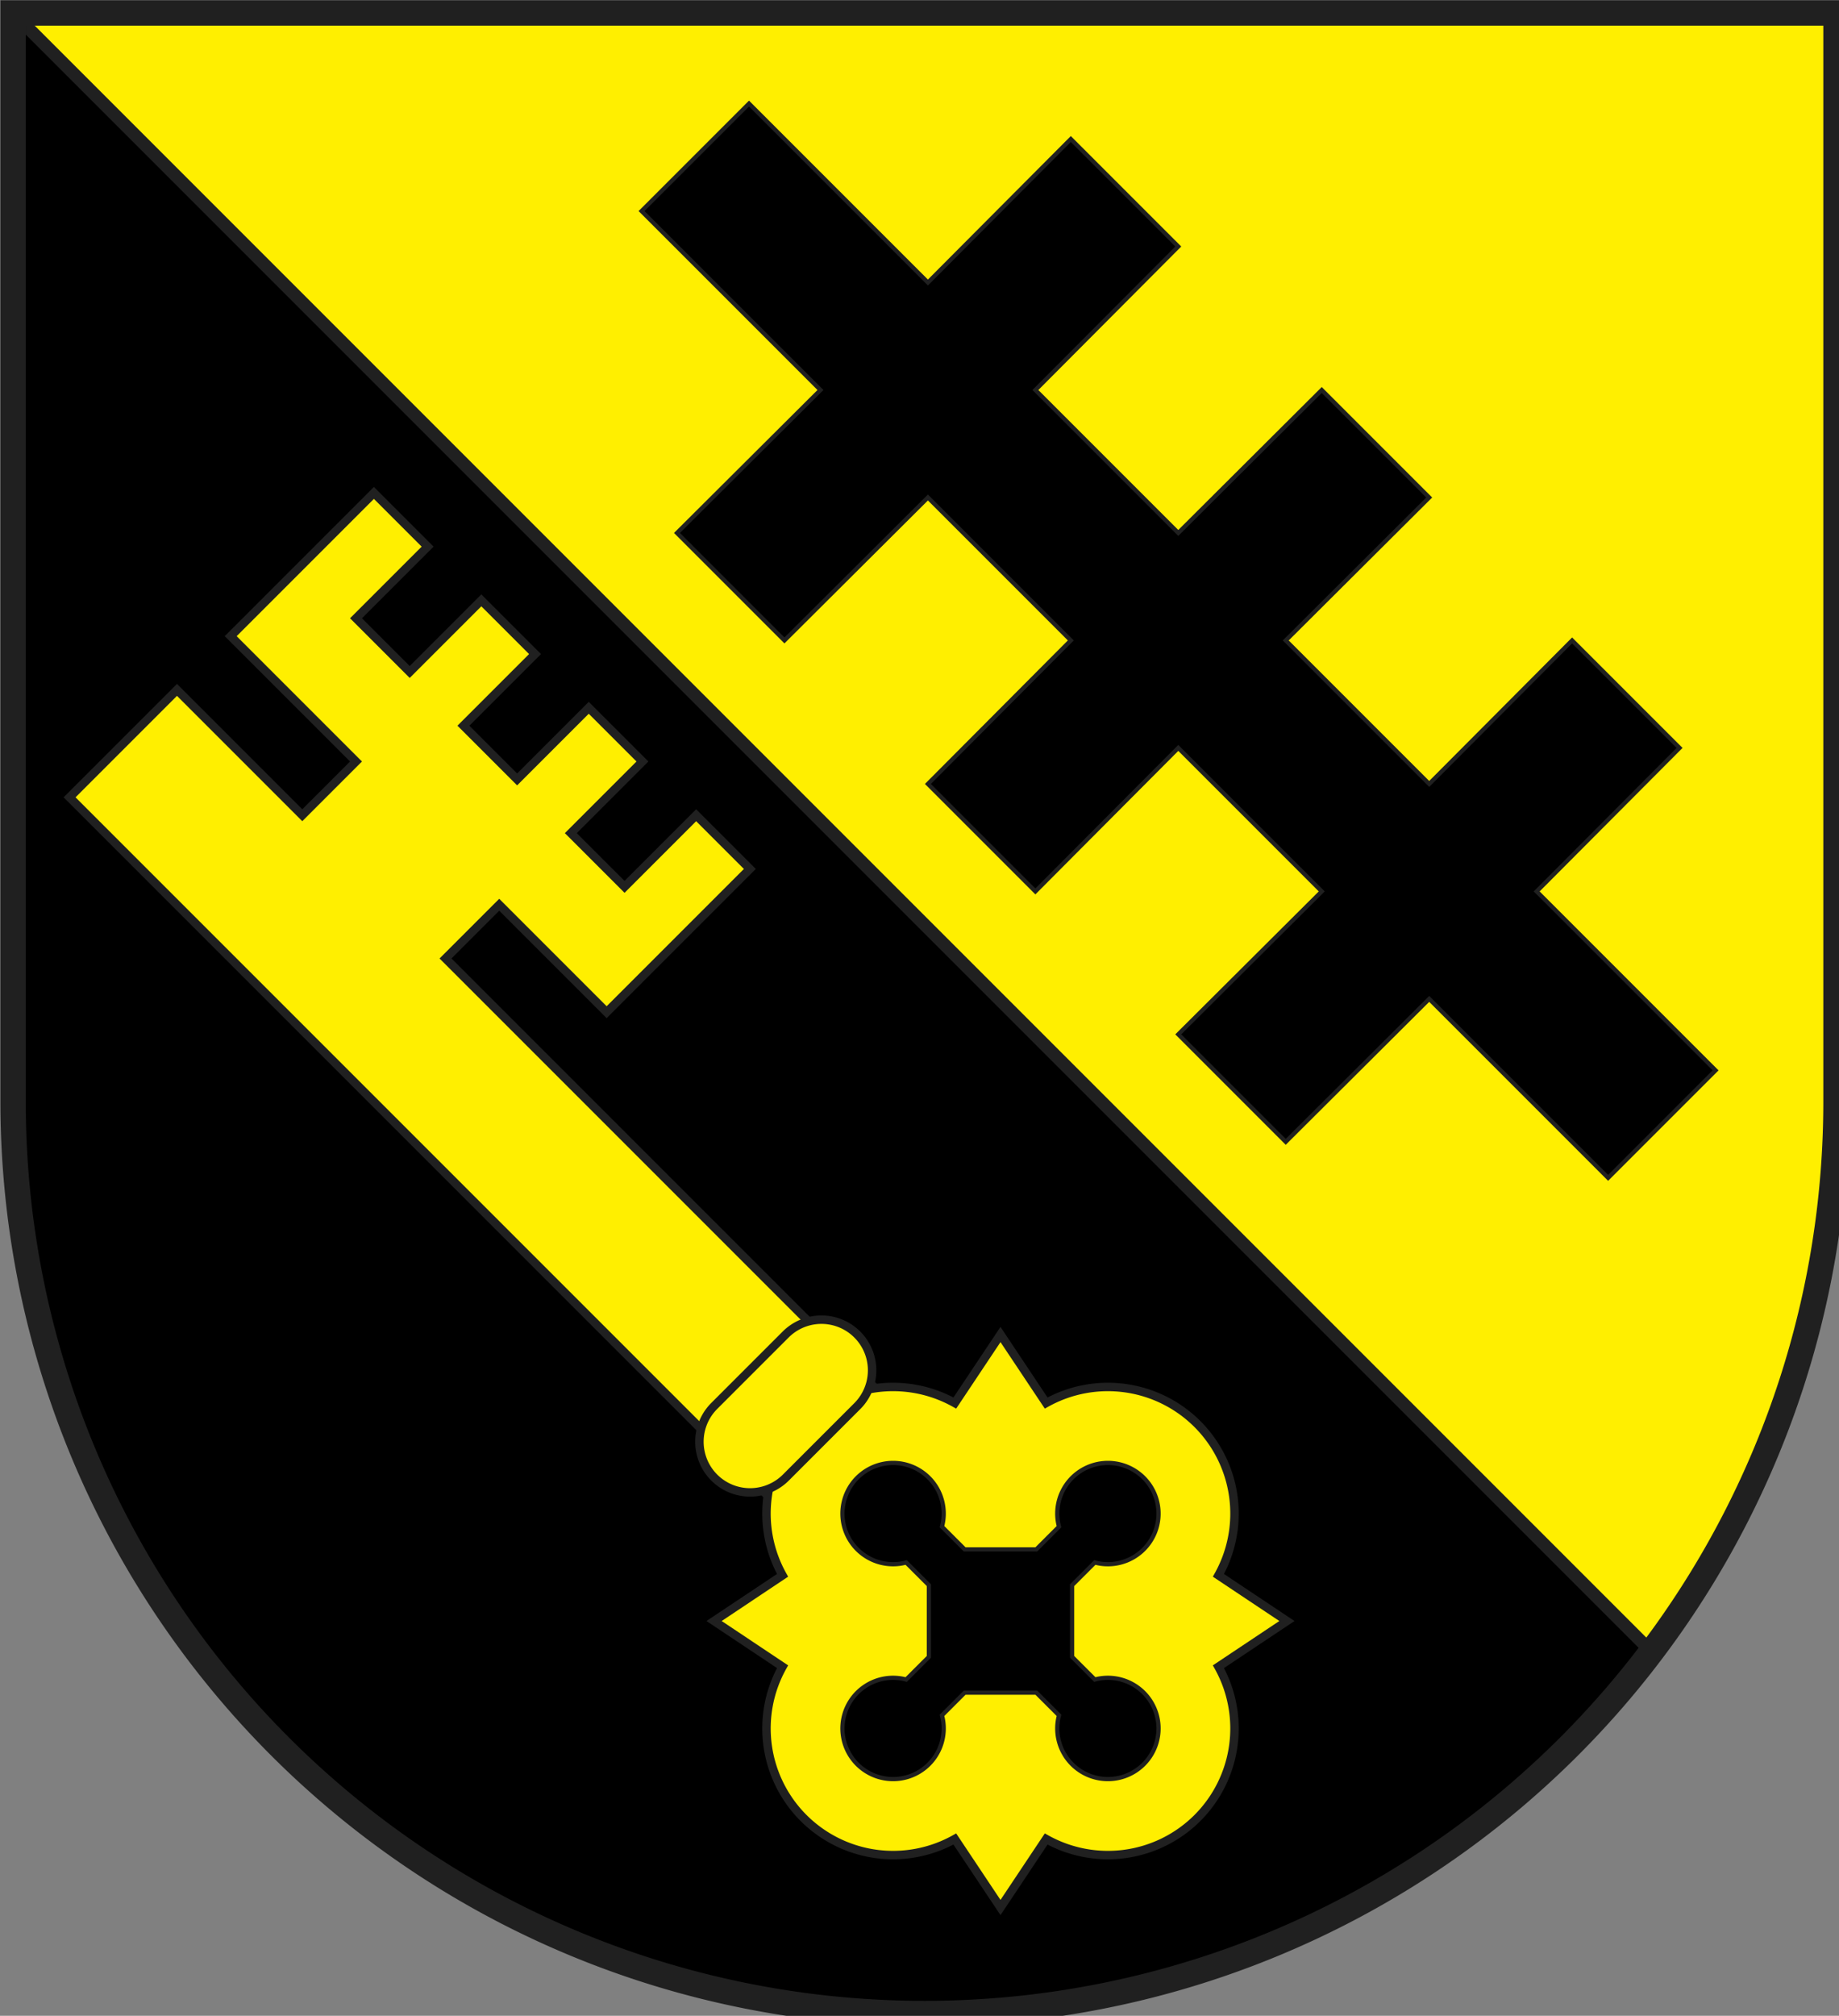 <?xml version="1.0" encoding="iso-8859-1"?>
<!DOCTYPE svg PUBLIC "-//W3C//DTD SVG 1.1//EN" "http://www.w3.org/Graphics/SVG/1.1/DTD/svg11.dtd">
<!-- Auto-generated by fig2svg tool
     Date: Wed Nov  1 08:21:09 2006 -->
<svg xmlns="http://www.w3.org/2000/svg"
     width="438" height="480" viewBox="21 15 438 480">
<rect x="21" y="15" width="438" height="480" fill="#808080" stroke="none"/>
<title>
Wappen Vals (CH-GR)
</title>
<defs>
<clipPath id="clippath">
<path d="M360,4140 A3240,3240 0.0 0 0 6840,4140 L6840,270 L360,270 L360,4140 Z" />
</clipPath>
<style type="text/css">
  <![CDATA[
  .Rand1 { stroke: #202020; stroke-width:15; }
  .Rand2 { stroke: #202020; stroke-width:30; }
  .Rand3 { stroke: #202020; stroke-width:45; }
  .Rand6 { stroke: #202020; stroke-width:90; }
  .Schwarz { fill: #000000; }
  .Gold { fill: #ffef00; }
  ]]>
</style>
</defs>
<g stroke="none" stroke-miterlimit="10" stroke-width="10"
   stroke-linecap="butt" stroke-linejoin="miter"
   fill="none" fill-rule="evenodd" transform="scale(0.067)">
<g clip-path="url(#clippath)">
<path id="feldo-1" class="Gold"
      d="M-225,-315 L7515,7425 L7515,-315 L-225,-315 Z" />
<path id="feldu-1" class="Schwarz"
      d="M-225,-315 L-225,7425 L7515,7425 L-225,-315 Z" />
<path id="belmont-1" class="Schwarz Rand1"
      d="M2976,592 L2594,974 L3230,1610 L2720,2118 L3102,2500 L3612,1992
         L4120,2500 L3612,3010 L3994,3392 L4502,2882 L5012,3392 L4502,3900
         L4884,4282 L5394,3774 L6030,4410 L6412,4028 L5776,3392 L6284,2882
         L5902,2500 L5394,3010 L4884,2500 L5394,1992 L5012,1610 L4502,2118
         L3994,1610 L4502,1100 L4120,718 L3612,1228 L2976,592 Z" />
<g transform="rotate(-45 3870,5985)">
<path id="bart-1" class="Gold Rand2"
      d="M4140,5085 L4140,2925 L4410,2925 L4410,3465 L5130,3465 L5130,3195
         L4770,3195 L4770,2925 L5130,2925 L5130,2655 L4770,2655 L4770,2385
         L5130,2385 L5130,2115 L4770,2115 L4770,1845 L5130,1845 L5130,1575
         L4410,1575 L4410,2205 L4140,2205 L4140,1575 L3600,1575 L3600,5085
         L4140,5085 Z" />
<path id="griff-1" class="Gold Rand2"
      d="M2880,5985 A450,450 0.0 0 0 3207.40,6417.98 L3150,6705 L3437.02,6647.60
         A450,450 0.0 0 0 4302.98,6647.60 L4590,6705 L4532.60,6417.98
         A450,450 0.0 0 0 4860,5985 A450,450 0.0 0 0 4532.60,5552.02
         L4590,5265 L4302.98,5322.40 A450,450 0.0 0 0 3437.02,5322.40
         L3150,5265 L3207.40,5552.02 A450,450 0.0 0 0 2880,5985 Z" />
<path id="griff-2" class="Gold Rand2"
      d="M3768.37,5883.37 A450,450 0.0 0 0 3971.63,5883.37
         A450,450 0.0 0 0 3960,5985 A450,450 0.0 0 0 3971.63,6086.63
         A450,450 0.0 0 0 3768.37,6086.63 A450,450 0.0 0 0 3780,5985
         A450,450 0.0 0 0 3768.37,5883.37 Z" />
<path id="loch-1" class="Schwarz Rand1"
      d="M3150,5985 A180,180 0.0 0 0 3485.88,6075 L3600,6075 L3780,6255
         L3780,6369.12 A180,180 0.0 0 0 3690,6525 A180,180 0.0 0 0 4050,6525
         A180,180 0.0 0 0 3960,6369.12 L3960,6255 L4140,6075 L4254.12,6075
         A180,180 0.0 0 0 4590,5985 A180,180 0.0 0 0 4254.12,5895
         L4140,5895 L3960,5715 L3960,5600.88 A180,180 0.0 0 0 4050,5445
         A180,180 0.0 0 0 3690,5445 A180,180 0.0 0 0 3780,5600.88
         L3780,5715 L3600,5895 L3485.88,5895 A180,180 0.0 0 0 3150,5985 Z" />
<path id="bund-1" class="Gold Rand2"
      d="M3691,5085 L4050,5085 A180.00,180.00 0.0 0 0 4050,4725 L3691,4725
         A180,180 0.0 0 0 3691,5085 Z" />
</g>
<path id="linie-1" class="Rand3" d="M-225,-315 L7515,7425" />
</g>
<path id="clip-boundary" class="Rand6"
      d="M360,4140 A3240,3240 0.0 0 0 6840,4140 L6840,270 L360,270 L360,4140 Z" />
</g>
</svg>
